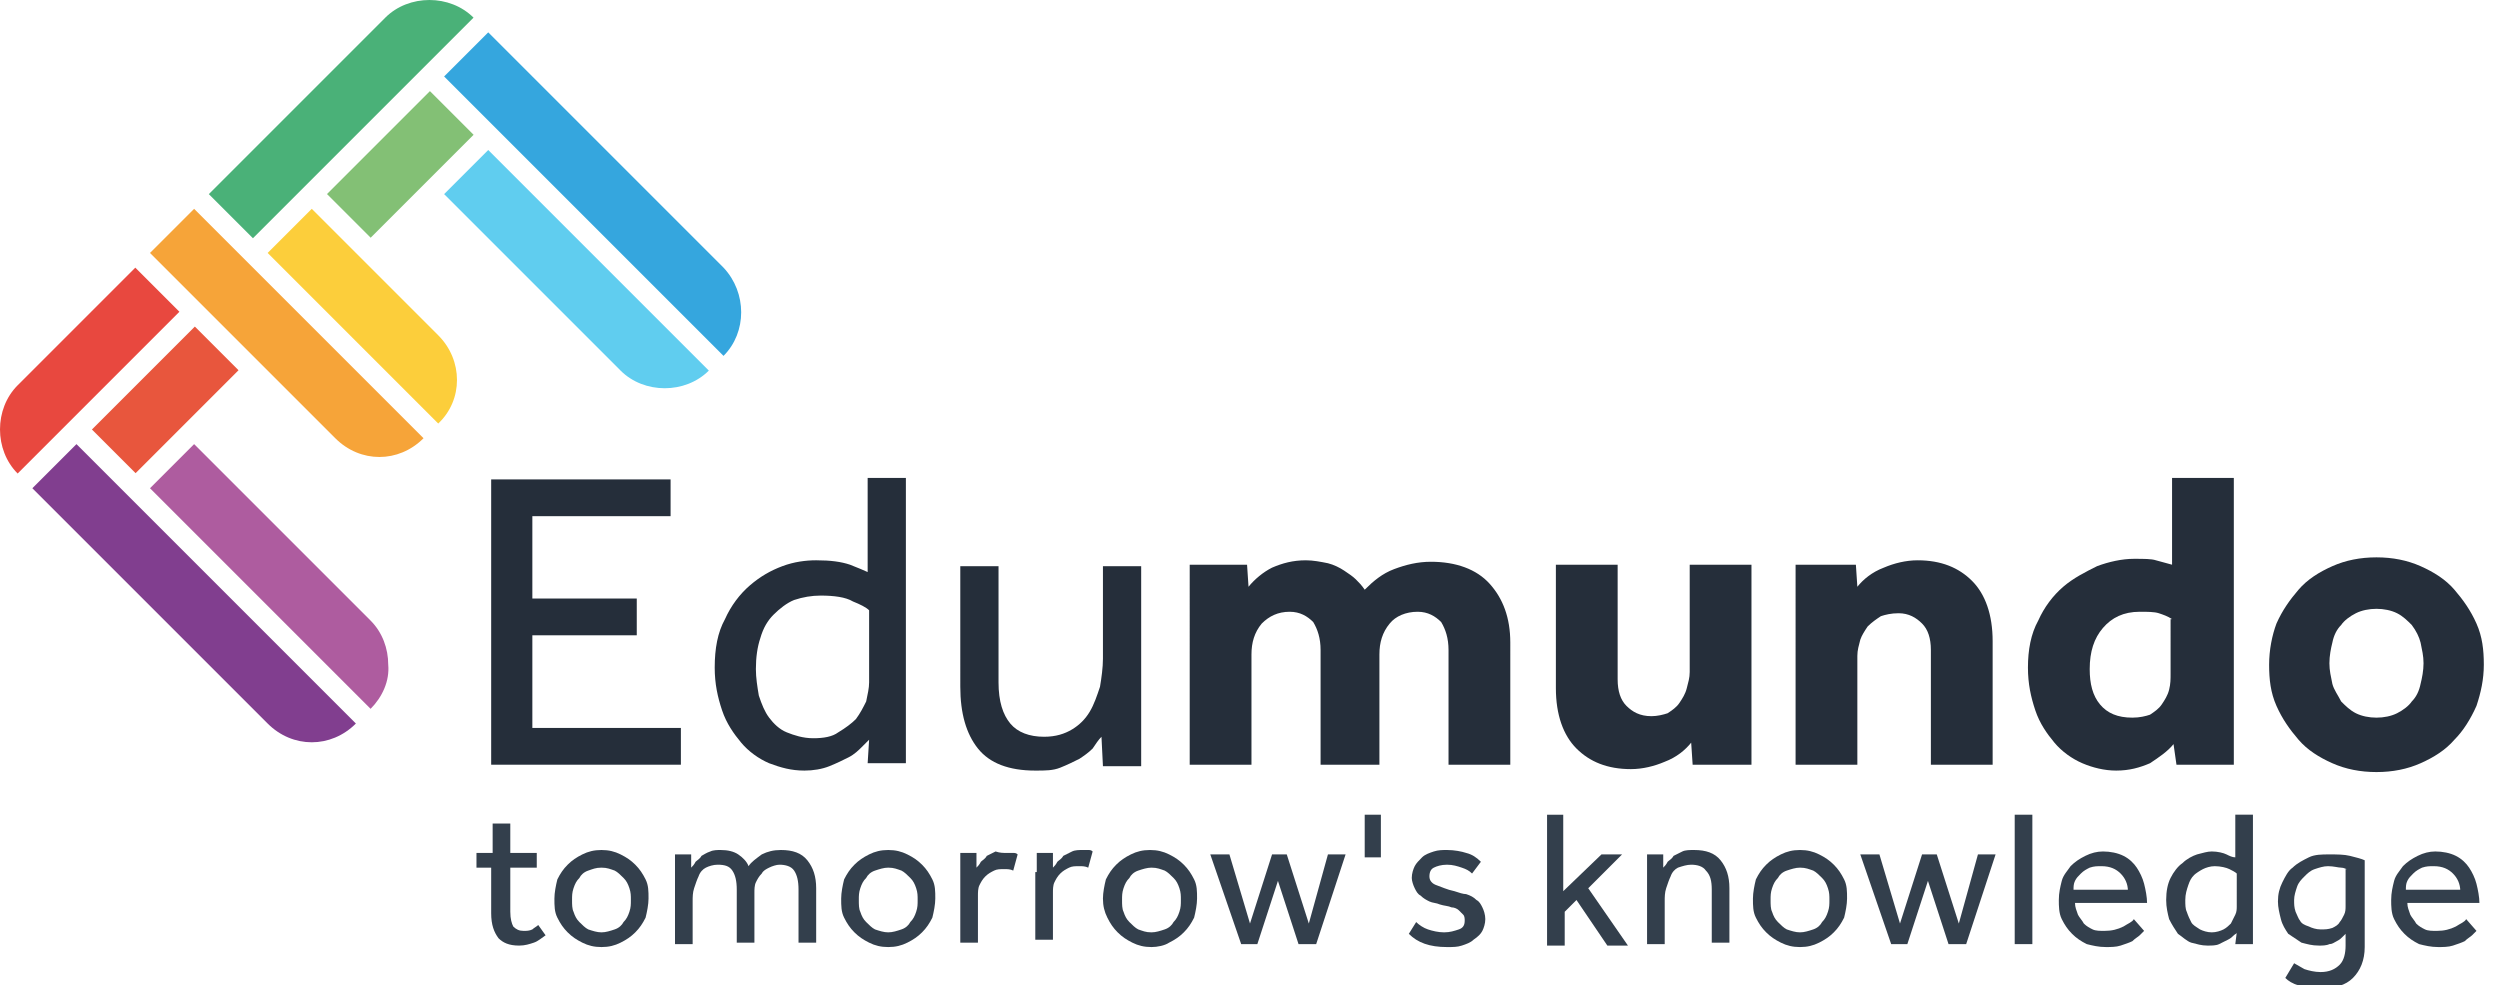 <?xml version="1.0" encoding="utf-8"?>
<!-- Generator: Adobe Illustrator 23.0.6, SVG Export Plug-In . SVG Version: 6.00 Build 0)  -->
<svg version="1.1" id="Laag_1" xmlns="http://www.w3.org/2000/svg" xmlns:xlink="http://www.w3.org/1999/xlink" x="0px" y="0px"
	 width="170px" height="67px" viewBox="0 0 170 67" style="enable-background:new 0 0 170 67;" xml:space="preserve">
<style type="text/css">
	.st0{fill:#333F4C;}
	.st1{fill:#35A6DE;}
	.st2{fill:#83C075;}
	.st3{fill:#E8563D;}
	.st4{fill:#60CDEF;}
	.st5{fill:#FCCE3B;}
	.st6{fill:#AE5C9F;}
	.st7{fill:#813E8F;}
	.st8{fill:#F6A439;}
	.st9{fill:#4AB178;}
	.st10{fill:#E8483F;}
	.st11{fill:#252E3A;}
</style>
<path class="st0" d="M33.5,59h-1.1v-1h1.1v-2h1.2v2h1.8v1h-1.8v3c0,0.5,0.1,0.8,0.2,1c0.2,0.2,0.4,0.3,0.7,0.3c0.2,0,0.4,0,0.6-0.1
	c0.1-0.1,0.3-0.2,0.4-0.3l0.5,0.7c-0.3,0.2-0.5,0.4-0.8,0.5c-0.3,0.1-0.6,0.2-1,0.2c-0.7,0-1.1-0.2-1.4-0.5
	c-0.3-0.4-0.5-0.9-0.5-1.7V59z"/>
<path class="st0" d="M40.9,64.4c-0.5,0-0.9-0.1-1.3-0.3c-0.4-0.2-0.7-0.4-1-0.7c-0.3-0.3-0.5-0.6-0.7-1c-0.2-0.4-0.2-0.8-0.2-1.3
	c0-0.4,0.1-0.9,0.2-1.3c0.2-0.4,0.4-0.7,0.7-1c0.3-0.3,0.6-0.5,1-0.7c0.4-0.2,0.8-0.3,1.3-0.3c0.5,0,0.9,0.1,1.3,0.3
	c0.4,0.2,0.7,0.4,1,0.7c0.3,0.3,0.5,0.6,0.7,1c0.2,0.4,0.2,0.8,0.2,1.3c0,0.4-0.1,0.9-0.2,1.3c-0.2,0.4-0.4,0.7-0.7,1
	c-0.3,0.3-0.6,0.5-1,0.7C41.8,64.3,41.4,64.4,40.9,64.4z M40.9,63.4c0.3,0,0.6-0.1,0.9-0.2c0.3-0.1,0.5-0.3,0.6-0.5
	c0.2-0.2,0.3-0.4,0.4-0.7c0.1-0.3,0.1-0.5,0.1-0.8c0-0.3,0-0.5-0.1-0.8c-0.1-0.3-0.2-0.5-0.4-0.7c-0.2-0.2-0.4-0.4-0.6-0.5
	c-0.3-0.1-0.5-0.2-0.9-0.2s-0.6,0.1-0.9,0.2c-0.3,0.1-0.5,0.3-0.6,0.5c-0.2,0.2-0.3,0.4-0.4,0.7c-0.1,0.3-0.1,0.5-0.1,0.8
	c0,0.3,0,0.6,0.1,0.8c0.1,0.3,0.2,0.5,0.4,0.7c0.2,0.2,0.4,0.4,0.6,0.5C40.3,63.3,40.6,63.4,40.9,63.4z"/>
<path class="st0" d="M45.9,59.4c0-0.3,0-0.5,0-0.7c0-0.2,0-0.4,0-0.6H47l0,0.9c0.1-0.1,0.2-0.2,0.3-0.4c0.1-0.1,0.3-0.2,0.4-0.4
	c0.2-0.1,0.3-0.2,0.6-0.3c0.2-0.1,0.5-0.1,0.7-0.1c0.5,0,0.9,0.1,1.2,0.3c0.3,0.2,0.6,0.5,0.7,0.8c0.2-0.3,0.5-0.5,0.9-0.8
	c0.4-0.2,0.8-0.3,1.3-0.3c0.8,0,1.4,0.2,1.8,0.7c0.4,0.5,0.6,1.1,0.6,1.9v3.7h-1.2v-3.6c0-0.6-0.1-1-0.3-1.3c-0.2-0.3-0.6-0.4-1-0.4
	c-0.2,0-0.5,0.1-0.7,0.2c-0.2,0.1-0.4,0.2-0.5,0.4c-0.2,0.2-0.3,0.4-0.4,0.6c-0.1,0.2-0.1,0.5-0.1,0.7v3.4h-1.2v-3.6
	c0-0.6-0.1-1-0.3-1.3c-0.2-0.3-0.5-0.4-1-0.4c-0.3,0-0.6,0.1-0.8,0.2c-0.2,0.1-0.4,0.3-0.5,0.6c-0.1,0.2-0.2,0.5-0.3,0.8
	c-0.1,0.3-0.1,0.6-0.1,0.9v2.9h-1.2V59.4z"/>
<path class="st0" d="M60.4,64.4c-0.5,0-0.9-0.1-1.3-0.3c-0.4-0.2-0.7-0.4-1-0.7c-0.3-0.3-0.5-0.6-0.7-1c-0.2-0.4-0.2-0.8-0.2-1.3
	c0-0.4,0.1-0.9,0.2-1.3c0.2-0.4,0.4-0.7,0.7-1c0.3-0.3,0.6-0.5,1-0.7c0.4-0.2,0.8-0.3,1.3-0.3c0.5,0,0.9,0.1,1.3,0.3
	c0.4,0.2,0.7,0.4,1,0.7c0.3,0.3,0.5,0.6,0.7,1c0.2,0.4,0.2,0.8,0.2,1.3c0,0.4-0.1,0.9-0.2,1.3c-0.2,0.4-0.4,0.7-0.7,1
	c-0.3,0.3-0.6,0.5-1,0.7C61.3,64.3,60.9,64.4,60.4,64.4z M60.4,63.4c0.3,0,0.6-0.1,0.9-0.2c0.3-0.1,0.5-0.3,0.6-0.5
	c0.2-0.2,0.3-0.4,0.4-0.7c0.1-0.3,0.1-0.5,0.1-0.8c0-0.3,0-0.5-0.1-0.8c-0.1-0.3-0.2-0.5-0.4-0.7c-0.2-0.2-0.4-0.4-0.6-0.5
	c-0.3-0.1-0.5-0.2-0.9-0.2c-0.3,0-0.6,0.1-0.9,0.2c-0.3,0.1-0.5,0.3-0.6,0.5c-0.2,0.2-0.3,0.4-0.4,0.7c-0.1,0.3-0.1,0.5-0.1,0.8
	c0,0.3,0,0.6,0.1,0.8c0.1,0.3,0.2,0.5,0.4,0.7c0.2,0.2,0.4,0.4,0.6,0.5C59.8,63.3,60.1,63.4,60.4,63.4z"/>
<path class="st0" d="M65.3,59.3c0-0.3,0-0.5,0-0.7c0-0.2,0-0.4,0-0.6h1.1l0,1c0.1-0.1,0.2-0.2,0.3-0.4c0.1-0.1,0.3-0.2,0.4-0.4
	c0.2-0.1,0.4-0.2,0.6-0.3C68,58,68.2,58,68.5,58c0.1,0,0.3,0,0.4,0c0.1,0,0.2,0,0.3,0.1l-0.3,1.1c-0.2-0.1-0.4-0.1-0.6-0.1
	c-0.3,0-0.5,0-0.7,0.1c-0.2,0.1-0.4,0.2-0.6,0.4c-0.2,0.2-0.3,0.4-0.4,0.6c-0.1,0.2-0.1,0.5-0.1,0.7v3.2h-1.2V59.3z"/>
<path class="st0" d="M70.5,59.3c0-0.3,0-0.5,0-0.7c0-0.2,0-0.4,0-0.6h1.1l0,1c0.1-0.1,0.2-0.2,0.3-0.4c0.1-0.1,0.3-0.2,0.4-0.4
	c0.2-0.1,0.4-0.2,0.6-0.3c0.2-0.1,0.5-0.1,0.7-0.1c0.1,0,0.3,0,0.4,0c0.1,0,0.2,0,0.3,0.1l-0.3,1.1c-0.2-0.1-0.4-0.1-0.6-0.1
	c-0.3,0-0.5,0-0.7,0.1c-0.2,0.1-0.4,0.2-0.6,0.4c-0.2,0.2-0.3,0.4-0.4,0.6c-0.1,0.2-0.1,0.5-0.1,0.7v3.2h-1.2V59.3z"/>
<path class="st0" d="M78.3,64.4c-0.5,0-0.9-0.1-1.3-0.3c-0.4-0.2-0.7-0.4-1-0.7c-0.3-0.3-0.5-0.6-0.7-1C75.1,62,75,61.6,75,61.1
	c0-0.4,0.1-0.9,0.2-1.3c0.2-0.4,0.4-0.7,0.7-1c0.3-0.3,0.6-0.5,1-0.7c0.4-0.2,0.8-0.3,1.3-0.3c0.5,0,0.9,0.1,1.3,0.3
	c0.4,0.2,0.7,0.4,1,0.7c0.3,0.3,0.5,0.6,0.7,1c0.2,0.4,0.2,0.8,0.2,1.3c0,0.4-0.1,0.9-0.2,1.3c-0.2,0.4-0.4,0.7-0.7,1
	c-0.3,0.3-0.6,0.5-1,0.7C79.2,64.3,78.7,64.4,78.3,64.4z M78.3,63.4c0.3,0,0.6-0.1,0.9-0.2c0.3-0.1,0.5-0.3,0.6-0.5
	c0.2-0.2,0.3-0.4,0.4-0.7c0.1-0.3,0.1-0.5,0.1-0.8c0-0.3,0-0.5-0.1-0.8c-0.1-0.3-0.2-0.5-0.4-0.7c-0.2-0.2-0.4-0.4-0.6-0.5
	c-0.3-0.1-0.5-0.2-0.9-0.2c-0.3,0-0.6,0.1-0.9,0.2c-0.3,0.1-0.5,0.3-0.6,0.5c-0.2,0.2-0.3,0.4-0.4,0.7c-0.1,0.3-0.1,0.5-0.1,0.8
	c0,0.3,0,0.6,0.1,0.8c0.1,0.3,0.2,0.5,0.4,0.7c0.2,0.2,0.4,0.4,0.6,0.5C77.7,63.3,77.9,63.4,78.3,63.4z"/>
<path class="st0" d="M82.3,58.1h1.3l1.4,4.7l1.5-4.7h1l1.5,4.7l1.3-4.7h1.2l-2,6.1h-1.2l-1.4-4.3l-1.4,4.3h-1.1L82.3,58.1z"/>
<path class="st0" d="M92.8,55.4h1.1v2.9h-1.1V55.4z"/>
<path class="st0" d="M96.3,62.7c0.2,0.2,0.5,0.4,0.8,0.5c0.3,0.1,0.7,0.2,1.1,0.2c0.4,0,0.7-0.1,1-0.2c0.3-0.1,0.4-0.3,0.4-0.6
	c0-0.1,0-0.3-0.1-0.4c-0.1-0.1-0.2-0.2-0.3-0.3c-0.1-0.1-0.3-0.2-0.5-0.2c-0.2-0.1-0.5-0.1-0.8-0.2c-0.2-0.1-0.5-0.1-0.7-0.2
	c-0.2-0.1-0.4-0.2-0.6-0.4c-0.2-0.1-0.3-0.3-0.4-0.5c-0.1-0.2-0.2-0.5-0.2-0.7c0-0.3,0.1-0.6,0.2-0.8c0.1-0.2,0.3-0.4,0.5-0.6
	c0.2-0.2,0.5-0.3,0.8-0.4c0.3-0.1,0.6-0.1,0.9-0.1c0.5,0,1,0.1,1.3,0.2c0.4,0.1,0.7,0.3,1,0.6l-0.6,0.8c-0.2-0.2-0.4-0.3-0.7-0.4
	c-0.3-0.1-0.6-0.2-1-0.2c-0.4,0-0.7,0.1-0.9,0.2c-0.2,0.1-0.3,0.3-0.3,0.6c0,0.3,0.2,0.5,0.5,0.6c0.3,0.1,0.7,0.3,1.2,0.4
	c0.3,0.1,0.6,0.2,0.8,0.2c0.3,0.1,0.5,0.2,0.7,0.4c0.2,0.1,0.3,0.3,0.4,0.5c0.1,0.2,0.2,0.5,0.2,0.8c0,0.3-0.1,0.6-0.2,0.8
	c-0.1,0.2-0.3,0.4-0.6,0.6c-0.2,0.2-0.5,0.3-0.8,0.4c-0.3,0.1-0.6,0.1-1,0.1c-1.2,0-2-0.3-2.6-0.9L96.3,62.7z"/>
<path class="st0" d="M105.1,55.4h1.2v5.2l2.6-2.5h1.4l-2.3,2.3l2.7,3.9h-1.4l-2.1-3.1l-0.8,0.8v2.3h-1.2V55.4z"/>
<path class="st0" d="M112,59.4c0-0.3,0-0.5,0-0.7c0-0.2,0-0.4,0-0.6h1.1l0,0.9c0.1-0.1,0.2-0.2,0.3-0.4c0.1-0.1,0.3-0.2,0.4-0.4
	c0.2-0.1,0.4-0.2,0.6-0.3c0.2-0.1,0.5-0.1,0.8-0.1c0.8,0,1.4,0.2,1.8,0.7c0.4,0.5,0.6,1.1,0.6,1.9v3.7h-1.2v-3.6
	c0-0.6-0.1-1-0.4-1.3c-0.2-0.3-0.6-0.4-1-0.4c-0.3,0-0.6,0.1-0.9,0.2c-0.2,0.1-0.4,0.3-0.5,0.6c-0.1,0.2-0.2,0.5-0.3,0.8
	c-0.1,0.3-0.1,0.6-0.1,0.9v2.9H112V59.4z"/>
<path class="st0" d="M122.4,64.4c-0.5,0-0.9-0.1-1.3-0.3c-0.4-0.2-0.7-0.4-1-0.7c-0.3-0.3-0.5-0.6-0.7-1c-0.2-0.4-0.2-0.8-0.2-1.3
	c0-0.4,0.1-0.9,0.2-1.3c0.2-0.4,0.4-0.7,0.7-1c0.3-0.3,0.6-0.5,1-0.7c0.4-0.2,0.8-0.3,1.3-0.3c0.5,0,0.9,0.1,1.3,0.3
	c0.4,0.2,0.7,0.4,1,0.7c0.3,0.3,0.5,0.6,0.7,1c0.2,0.4,0.2,0.8,0.2,1.3c0,0.4-0.1,0.9-0.2,1.3c-0.2,0.4-0.4,0.7-0.7,1
	c-0.3,0.3-0.6,0.5-1,0.7C123.3,64.3,122.9,64.4,122.4,64.4z M122.4,63.4c0.3,0,0.6-0.1,0.9-0.2c0.3-0.1,0.5-0.3,0.6-0.5
	c0.2-0.2,0.3-0.4,0.4-0.7c0.1-0.3,0.1-0.5,0.1-0.8c0-0.3,0-0.5-0.1-0.8c-0.1-0.3-0.2-0.5-0.4-0.7c-0.2-0.2-0.4-0.4-0.6-0.5
	c-0.3-0.1-0.5-0.2-0.9-0.2c-0.3,0-0.6,0.1-0.9,0.2c-0.3,0.1-0.5,0.3-0.6,0.5c-0.2,0.2-0.3,0.4-0.4,0.7c-0.1,0.3-0.1,0.5-0.1,0.8
	c0,0.3,0,0.6,0.1,0.8c0.1,0.3,0.2,0.5,0.4,0.7c0.2,0.2,0.4,0.4,0.6,0.5C121.8,63.3,122.1,63.4,122.4,63.4z"/>
<path class="st0" d="M126.5,58.1h1.3l1.4,4.7l1.5-4.7h1l1.5,4.7l1.3-4.7h1.2l-2,6.1h-1.2l-1.4-4.3l-1.4,4.3h-1.1L126.5,58.1z"/>
<path class="st0" d="M137,55.4h1.2v8.8H137V55.4z"/>
<path class="st0" d="M145.8,63.3c-0.1,0.1-0.2,0.2-0.3,0.3c-0.1,0.1-0.3,0.2-0.5,0.4c-0.2,0.1-0.5,0.2-0.8,0.3
	c-0.3,0.1-0.7,0.1-1,0.1c-0.5,0-0.9-0.1-1.3-0.2c-0.4-0.2-0.7-0.4-1-0.7c-0.3-0.3-0.5-0.6-0.7-1c-0.2-0.4-0.2-0.9-0.2-1.3
	c0-0.5,0.1-0.9,0.2-1.3c0.1-0.4,0.4-0.7,0.6-1c0.3-0.3,0.6-0.5,1-0.7c0.4-0.2,0.8-0.3,1.2-0.3c0.5,0,1,0.1,1.4,0.3
	c0.4,0.2,0.7,0.5,0.9,0.8c0.2,0.3,0.4,0.7,0.5,1.1c0.1,0.4,0.2,0.9,0.2,1.3h-4.9c0,0.3,0.1,0.5,0.2,0.8c0.1,0.2,0.3,0.4,0.4,0.6
	c0.2,0.2,0.4,0.3,0.6,0.4c0.2,0.1,0.5,0.1,0.8,0.1c0.5,0,0.9-0.1,1.3-0.3c0.3-0.2,0.6-0.3,0.7-0.5L145.8,63.3z M144.7,60.6
	c0-0.5-0.2-0.9-0.5-1.2c-0.3-0.3-0.7-0.5-1.3-0.5c-0.3,0-0.5,0-0.8,0.1c-0.2,0.1-0.4,0.2-0.6,0.4c-0.2,0.2-0.3,0.3-0.4,0.5
	c-0.1,0.2-0.1,0.4-0.1,0.6H144.7z"/>
<path class="st0" d="M152.1,63.4c0,0.1-0.1,0.1-0.2,0.2c-0.1,0.1-0.2,0.2-0.4,0.3c-0.2,0.1-0.4,0.2-0.6,0.3
	c-0.2,0.1-0.5,0.1-0.8,0.1c-0.4,0-0.7-0.1-1.1-0.2c-0.3-0.1-0.6-0.4-0.9-0.6c-0.2-0.3-0.4-0.6-0.6-1c-0.1-0.4-0.2-0.8-0.2-1.3
	c0-0.6,0.1-1.1,0.3-1.5c0.2-0.4,0.5-0.8,0.8-1c0.3-0.3,0.7-0.5,1-0.6c0.4-0.1,0.7-0.2,1-0.2c0.4,0,0.8,0.1,1,0.2
	c0.2,0.1,0.4,0.2,0.6,0.2v-2.9h1.2v7.5c0,0.3,0,0.5,0,0.7c0,0.2,0,0.4,0,0.6h-1.2L152.1,63.4z M152.1,59.4c-0.1-0.1-0.3-0.2-0.5-0.3
	c-0.2-0.1-0.6-0.2-1-0.2c-0.3,0-0.6,0.1-0.8,0.2c-0.2,0.1-0.5,0.3-0.6,0.4c-0.2,0.2-0.3,0.4-0.4,0.7c-0.1,0.3-0.2,0.6-0.2,1
	c0,0.3,0,0.6,0.1,0.8c0.1,0.3,0.2,0.5,0.3,0.7c0.1,0.2,0.3,0.3,0.6,0.5c0.2,0.1,0.5,0.2,0.8,0.2c0.3,0,0.6-0.1,0.8-0.2
	c0.2-0.1,0.4-0.3,0.5-0.4c0.1-0.2,0.2-0.4,0.3-0.6c0.1-0.2,0.1-0.4,0.1-0.6V59.4z"/>
<path class="st0" d="M156,65.5c0.2,0.1,0.5,0.3,0.7,0.4c0.3,0.1,0.7,0.2,1.1,0.2c0.6,0,1-0.2,1.3-0.5c0.3-0.3,0.4-0.8,0.4-1.3v-0.8
	c-0.1,0.1-0.1,0.1-0.2,0.2c-0.1,0.1-0.2,0.2-0.4,0.3c-0.2,0.1-0.3,0.2-0.5,0.2c-0.2,0.1-0.5,0.1-0.7,0.1c-0.5,0-0.8-0.1-1.2-0.2
	c-0.3-0.2-0.6-0.4-0.9-0.6c-0.2-0.3-0.4-0.6-0.5-1c-0.1-0.4-0.2-0.8-0.2-1.2c0-0.5,0.1-0.9,0.3-1.3c0.2-0.4,0.4-0.8,0.7-1
	c0.3-0.3,0.7-0.5,1.1-0.7c0.4-0.2,0.9-0.2,1.4-0.2c0.5,0,1,0,1.4,0.1c0.4,0.1,0.8,0.2,1,0.3v5.9c0,0.9-0.3,1.6-0.8,2.1
	c-0.5,0.5-1.2,0.7-2.2,0.7c-0.6,0-1.1-0.1-1.5-0.2c-0.4-0.1-0.7-0.3-0.9-0.5L156,65.5z M159.6,59.1c-0.1,0-0.2-0.1-0.4-0.1
	c-0.2,0-0.5-0.1-0.9-0.1c-0.3,0-0.6,0.1-0.9,0.2c-0.3,0.1-0.5,0.3-0.7,0.5c-0.2,0.2-0.4,0.4-0.5,0.7c-0.1,0.3-0.2,0.6-0.2,0.9
	c0,0.3,0,0.5,0.1,0.8c0.1,0.2,0.2,0.5,0.3,0.6c0.1,0.2,0.3,0.3,0.6,0.4c0.2,0.1,0.5,0.2,0.8,0.2c0.3,0,0.5,0,0.8-0.1
	c0.2-0.1,0.4-0.2,0.5-0.4c0.1-0.1,0.2-0.3,0.3-0.5c0.1-0.2,0.1-0.4,0.1-0.6V59.1z"/>
<path class="st0" d="M168.4,63.3c-0.1,0.1-0.2,0.2-0.3,0.3c-0.1,0.1-0.3,0.2-0.5,0.4c-0.2,0.1-0.5,0.2-0.8,0.3
	c-0.3,0.1-0.7,0.1-1,0.1c-0.5,0-0.9-0.1-1.3-0.2c-0.4-0.2-0.7-0.4-1-0.7c-0.3-0.3-0.5-0.6-0.7-1c-0.2-0.4-0.2-0.9-0.2-1.3
	c0-0.5,0.1-0.9,0.2-1.3c0.1-0.4,0.4-0.7,0.6-1c0.3-0.3,0.6-0.5,1-0.7c0.4-0.2,0.8-0.3,1.2-0.3c0.5,0,1,0.1,1.4,0.3
	c0.4,0.2,0.7,0.5,0.9,0.8c0.2,0.3,0.4,0.7,0.5,1.1c0.1,0.4,0.2,0.9,0.2,1.3h-4.9c0,0.3,0.1,0.5,0.2,0.8c0.1,0.2,0.3,0.4,0.4,0.6
	c0.2,0.2,0.4,0.3,0.6,0.4c0.2,0.1,0.5,0.1,0.8,0.1c0.5,0,0.9-0.1,1.3-0.3c0.3-0.2,0.6-0.3,0.7-0.5L168.4,63.3z M167.3,60.6
	c0-0.5-0.2-0.9-0.5-1.2c-0.3-0.3-0.7-0.5-1.3-0.5c-0.3,0-0.5,0-0.8,0.1c-0.2,0.1-0.4,0.2-0.6,0.4c-0.2,0.2-0.3,0.3-0.4,0.5
	c-0.1,0.2-0.1,0.4-0.1,0.6H167.3z"/>
<path class="st1" d="M30.2,5.2l19,19c1.6-1.6,1.6-4.3,0-6l-16-16L30.2,5.2z"/>
<rect x="22.3" y="9.1" transform="matrix(0.707 -0.707 0.707 0.707 3.598329e-02 22.528)" class="st2" width="9.9" height="4.2"/>
<rect x="6.3" y="25.1" transform="matrix(0.707 -0.707 0.707 0.707 -15.949 15.914)" class="st3" width="9.9" height="4.2"/>
<path class="st4" d="M48.2,25.2c-0.8,0.8-1.9,1.2-3,1.2c-1.1,0-2.2-0.4-3-1.2l-12-12l3-3L48.2,25.2L48.2,25.2z"/>
<path class="st5" d="M29.8,28.8L18.2,17.2l3-3l8.6,8.6C31.5,24.5,31.5,27.2,29.8,28.8L29.8,28.8z"/>
<path class="st6" d="M25.2,48.2l-15-15l3-3l12,12c0.8,0.8,1.2,1.9,1.2,3C26.5,46.3,26,47.4,25.2,48.2z"/>
<path class="st7" d="M24.2,49.2c-1.7,1.7-4.3,1.7-6,0l-16-16l3-3L24.2,49.2L24.2,49.2z"/>
<path class="st8" d="M28.8,29.8c-1.7,1.7-4.3,1.7-6,0L10.2,17.2l3-3L28.8,29.8L28.8,29.8z"/>
<path class="st9" d="M17.2,16.2l-3-3l12-12C27,0.4,28.1,0,29.2,0c1.1,0,2.2,0.4,3,1.2L17.2,16.2z"/>
<path class="st10" d="M1.2,32.2c-0.8-0.8-1.2-1.9-1.2-3c0-1.1,0.4-2.2,1.2-3l8-8l3,3L1.2,32.2z"/>
<path class="st11" d="M33.4,32.6h12.2v2.5h-9.4v5.6h7.1v2.5h-7.1v6.3h10.1V52H33.4V32.6z"/>
<path class="st11" d="M59.1,50.3c-0.1,0.1-0.3,0.3-0.5,0.5c-0.2,0.2-0.5,0.5-0.9,0.7c-0.4,0.2-0.8,0.4-1.3,0.6
	c-0.5,0.2-1.1,0.3-1.7,0.3c-0.9,0-1.6-0.2-2.4-0.5c-0.7-0.3-1.4-0.8-1.9-1.4c-0.5-0.6-1-1.3-1.3-2.2c-0.3-0.9-0.5-1.8-0.5-2.9
	c0-1.3,0.2-2.4,0.7-3.3c0.4-0.9,1-1.7,1.7-2.3c0.7-0.6,1.4-1,2.2-1.3c0.8-0.3,1.6-0.4,2.3-0.4c1,0,1.7,0.1,2.3,0.3
	c0.5,0.2,1,0.4,1.2,0.5v-6.4h2.6v16.4c0,0.6,0,1.1,0,1.6c0,0.4,0,0.9,0,1.4h-2.6L59.1,50.3z M59.1,41.5c-0.2-0.2-0.6-0.4-1.1-0.6
	c-0.5-0.3-1.3-0.4-2.2-0.4c-0.6,0-1.2,0.1-1.8,0.3c-0.5,0.2-1,0.6-1.4,1c-0.4,0.4-0.7,0.9-0.9,1.6c-0.2,0.6-0.3,1.3-0.3,2.1
	c0,0.6,0.1,1.2,0.2,1.8c0.2,0.6,0.4,1.1,0.7,1.5c0.3,0.4,0.7,0.8,1.2,1c0.5,0.2,1.1,0.4,1.8,0.4c0.7,0,1.3-0.1,1.7-0.4
	c0.5-0.3,0.9-0.6,1.2-0.9c0.3-0.4,0.5-0.8,0.7-1.2c0.1-0.5,0.2-0.9,0.2-1.3V41.5z"/>
<path class="st11" d="M65.3,38.5h2.6v7.9c0,1.3,0.3,2.2,0.8,2.8c0.5,0.6,1.3,0.9,2.3,0.9c0.8,0,1.4-0.2,1.9-0.5
	c0.5-0.3,0.9-0.7,1.2-1.2c0.3-0.5,0.5-1.1,0.7-1.7c0.1-0.6,0.2-1.3,0.2-1.9v-6.3h2.6v10.6c0,0.6,0,1.1,0,1.6c0,0.4,0,0.9,0,1.4H75
	l-0.1-2c-0.2,0.2-0.4,0.5-0.6,0.8c-0.3,0.3-0.6,0.5-0.9,0.7c-0.4,0.2-0.8,0.4-1.3,0.6c-0.5,0.2-1,0.2-1.7,0.2
	c-1.8,0-3.1-0.5-3.9-1.5c-0.8-1-1.2-2.4-1.2-4.2V38.5z"/>
<path class="st11" d="M80.8,38.4h4l0.1,1.5c0.4-0.5,1-1,1.6-1.3c0.7-0.3,1.4-0.5,2.3-0.5c0.5,0,1,0.1,1.5,0.2
	c0.4,0.1,0.8,0.3,1.1,0.5c0.3,0.2,0.6,0.4,0.8,0.6c0.2,0.2,0.4,0.4,0.6,0.7c0.6-0.6,1.2-1.1,2-1.4c0.8-0.3,1.6-0.5,2.5-0.5
	c1.7,0,3.1,0.5,4,1.5c0.9,1,1.4,2.3,1.4,4V52h-4.2v-7.8c0-0.8-0.2-1.4-0.5-1.9c-0.4-0.4-0.9-0.7-1.6-0.7c-0.8,0-1.5,0.3-1.9,0.8
	c-0.5,0.6-0.7,1.3-0.7,2.1V52h-4v-7.8c0-0.8-0.2-1.4-0.5-1.9c-0.4-0.4-0.9-0.7-1.6-0.7c-0.8,0-1.4,0.3-1.9,0.8
	c-0.5,0.6-0.7,1.3-0.7,2.1V52h-4.2V38.4z"/>
<path class="st11" d="M105.8,38.4h4.2v7.8c0,0.8,0.2,1.4,0.6,1.8c0.4,0.4,0.9,0.7,1.7,0.7c0.4,0,0.8-0.1,1.1-0.2
	c0.3-0.2,0.6-0.4,0.8-0.7c0.2-0.3,0.4-0.6,0.5-1c0.1-0.4,0.2-0.7,0.2-1.1v-7.3h4.2V52h-4l-0.1-1.5c-0.4,0.5-1,1-1.8,1.3
	c-0.7,0.3-1.5,0.5-2.3,0.5c-1.6,0-2.8-0.5-3.7-1.4c-0.9-0.9-1.4-2.3-1.4-4.1V38.4z"/>
<path class="st11" d="M122.2,38.4h4l0.1,1.5c0.4-0.5,1-1,1.8-1.3c0.7-0.3,1.5-0.5,2.3-0.5c1.6,0,2.8,0.5,3.7,1.4
	c0.9,0.9,1.4,2.3,1.4,4.1V52h-4.2v-7.8c0-0.8-0.2-1.4-0.6-1.8c-0.4-0.4-0.9-0.7-1.6-0.7c-0.5,0-0.9,0.1-1.2,0.2
	c-0.3,0.2-0.6,0.4-0.9,0.7c-0.2,0.3-0.4,0.6-0.5,0.9c-0.1,0.4-0.2,0.7-0.2,1.1V52h-4.2V38.4z"/>
<path class="st11" d="M147.8,50.6c-0.4,0.5-1,0.9-1.6,1.3c-0.7,0.3-1.4,0.5-2.3,0.5c-0.8,0-1.6-0.2-2.3-0.5
	c-0.7-0.3-1.4-0.8-1.9-1.4c-0.5-0.6-1-1.3-1.3-2.2c-0.3-0.9-0.5-1.8-0.5-2.9c0-1.2,0.2-2.3,0.7-3.2c0.4-0.9,1-1.7,1.7-2.3
	c0.7-0.6,1.5-1,2.3-1.4c0.8-0.3,1.7-0.5,2.5-0.5c0.7,0,1.2,0,1.5,0.1c0.4,0.1,0.7,0.2,1.1,0.3v-5.9h4.2V52h-3.9L147.8,50.6z
	 M147.7,42.1c-0.3-0.2-0.6-0.3-0.9-0.4c-0.3-0.1-0.8-0.1-1.3-0.1c-1.1,0-1.9,0.4-2.5,1.1c-0.6,0.7-0.9,1.6-0.9,2.8
	c0,1,0.2,1.8,0.7,2.4c0.5,0.6,1.2,0.9,2.2,0.9c0.5,0,0.9-0.1,1.2-0.2c0.3-0.2,0.6-0.4,0.8-0.7c0.2-0.3,0.4-0.6,0.5-1
	c0.1-0.4,0.1-0.7,0.1-1.1V42.1z"/>
<path class="st11" d="M154.3,45.2c0-1,0.2-2,0.5-2.8c0.4-0.9,0.9-1.6,1.5-2.3c0.6-0.7,1.4-1.2,2.3-1.6c0.9-0.4,1.9-0.6,3-0.6
	c1.1,0,2.1,0.2,3,0.6c0.9,0.4,1.7,0.9,2.3,1.6c0.6,0.7,1.1,1.4,1.5,2.3c0.4,0.9,0.5,1.8,0.5,2.8s-0.2,1.9-0.5,2.8
	c-0.4,0.9-0.9,1.7-1.5,2.3c-0.6,0.7-1.4,1.2-2.3,1.6c-0.9,0.4-1.9,0.6-3,0.6c-1.1,0-2.1-0.2-3-0.6c-0.9-0.4-1.7-0.9-2.3-1.6
	c-0.6-0.7-1.1-1.4-1.5-2.3S154.3,46.2,154.3,45.2z M161.6,48.8c0.5,0,1-0.1,1.4-0.3c0.4-0.2,0.8-0.5,1-0.8c0.3-0.3,0.5-0.7,0.6-1.2
	c0.1-0.4,0.2-0.9,0.2-1.4s-0.1-0.9-0.2-1.4c-0.1-0.4-0.3-0.8-0.6-1.2c-0.3-0.3-0.6-0.6-1-0.8c-0.4-0.2-0.9-0.3-1.4-0.3
	c-0.5,0-1,0.1-1.4,0.3c-0.4,0.2-0.8,0.5-1,0.8c-0.3,0.3-0.5,0.7-0.6,1.2c-0.1,0.4-0.2,0.9-0.2,1.4s0.1,0.9,0.2,1.4
	c0.1,0.4,0.4,0.8,0.6,1.2c0.3,0.3,0.6,0.6,1,0.8C160.6,48.7,161.1,48.8,161.6,48.8z"/>
</svg>
